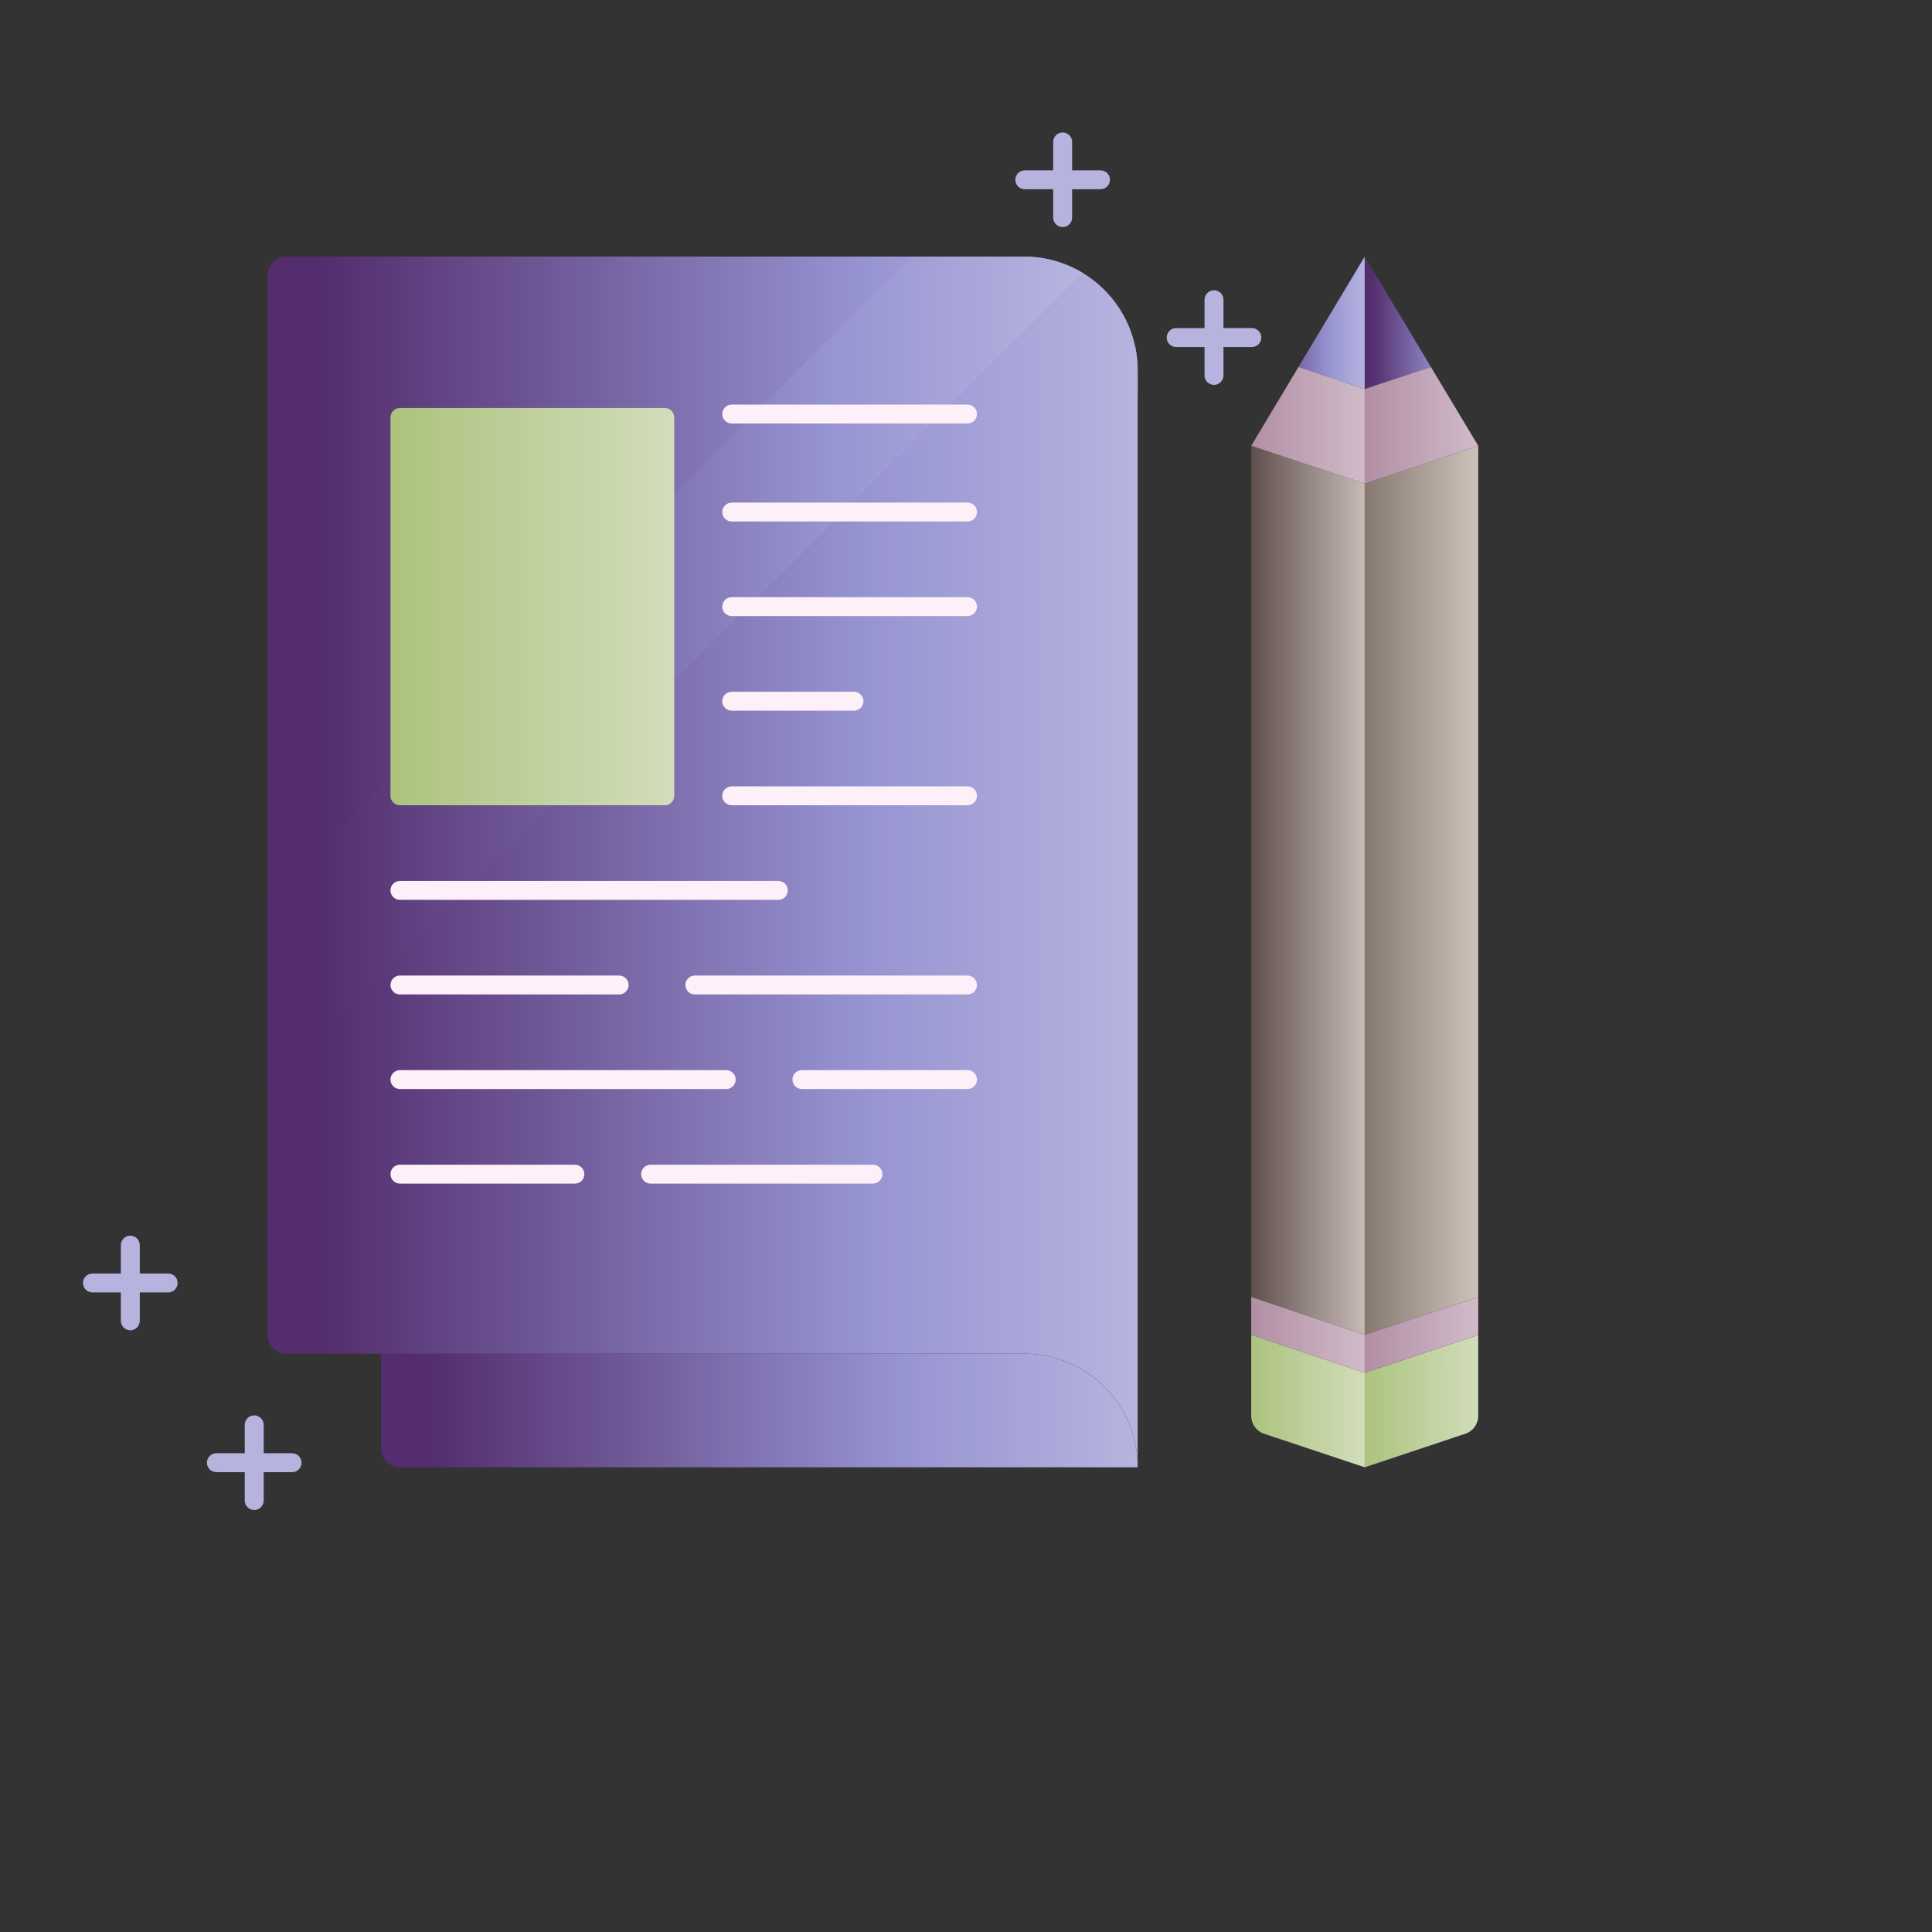 <?xml version="1.0" encoding="utf-8"?>
<!-- Generator: Adobe Illustrator 17.0.0, SVG Export Plug-In . SVG Version: 6.00 Build 0)  -->
<!DOCTYPE svg PUBLIC "-//W3C//DTD SVG 1.1//EN" "http://www.w3.org/Graphics/SVG/1.1/DTD/svg11.dtd">
<svg version="1.1" id="layer_1" xmlns="http://www.w3.org/2000/svg" xmlns:xlink="http://www.w3.org/1999/xlink" x="0px" y="0px"
	 width="124.981px" height="124.981px" viewBox="0 0 124.981 124.981" enable-background="new 0 0 124.981 124.981"
	 xml:space="preserve">
<rect x="0" y="0" width="124.981" height="124.981" fill="#333333" stroke="none"/>
<g>
	<g>
		<g>
			
				<linearGradient id="SVGID_1_" gradientUnits="userSpaceOnUse" x1="24.228" y1="-685.116" x2="73.176" y2="-685.116" gradientTransform="matrix(1 0 0 -1 0.42 -593.873)">
				<stop  offset="0" style="stop-color:#532D6D"/>
				<stop  offset="0.06" style="stop-color:#532D6D"/>
				<stop  offset="0.688" style="stop-color:#9794D2"/>
				<stop  offset="1" style="stop-color:#B6B4DF"/>
			</linearGradient>
			<path fill="url(#SVGID_1_)" d="M73.596,94.918H25.872c-0.676,0-1.224-0.547-1.224-1.224v-6.125h41.598
				C70.304,87.569,73.596,90.86,73.596,94.918L73.596,94.918z"/>
			
				<linearGradient id="SVGID_2_" gradientUnits="userSpaceOnUse" x1="16.885" y1="-649.632" x2="73.176" y2="-649.632" gradientTransform="matrix(1 0 0 -1 0.42 -593.873)">
				<stop  offset="0" style="stop-color:#532D6D"/>
				<stop  offset="0.06" style="stop-color:#532D6D"/>
				<stop  offset="0.688" style="stop-color:#9794D2"/>
				<stop  offset="1" style="stop-color:#B6B4DF"/>
			</linearGradient>
			<path fill="url(#SVGID_2_)" d="M17.306,86.345c0,0.676,0.547,1.224,1.224,1.224h47.731c4.054,0,7.335,3.288,7.335,7.35V23.95
				c0-4.06-3.291-7.351-7.35-7.351H18.529c-0.676,0-1.224,0.548-1.224,1.224v68.522H17.306z"/>
			
				<linearGradient id="SVGID_3_" gradientUnits="userSpaceOnUse" x1="16.886" y1="-637.359" x2="69.604" y2="-637.359" gradientTransform="matrix(1 0 0 -1 0.42 -593.873)">
				<stop  offset="0" style="stop-color:#532D6D"/>
				<stop  offset="0.06" style="stop-color:#532D6D"/>
				<stop  offset="0.688" style="stop-color:#9794D2"/>
				<stop  offset="1" style="stop-color:#B6B4DF"/>
			</linearGradient>
			<path fill="url(#SVGID_3_)" d="M66.246,16.6h-7.283L17.306,58.258v12.114l52.718-52.719C68.918,16.989,67.629,16.6,66.246,16.6z"
				/>
			
				<linearGradient id="SVGID_4_" gradientUnits="userSpaceOnUse" x1="16.886" y1="-646.039" x2="73.176" y2="-646.039" gradientTransform="matrix(1 0 0 -1 0.42 -593.873)">
				<stop  offset="0" style="stop-color:#532D6D"/>
				<stop  offset="0.06" style="stop-color:#532D6D"/>
				<stop  offset="0.688" style="stop-color:#9794D2"/>
				<stop  offset="1" style="stop-color:#B6B4DF"/>
			</linearGradient>
			<path fill="url(#SVGID_4_)" d="M73.596,23.95c0-0.54-0.062-1.066-0.173-1.573L17.306,78.495v3.461l56.29-56.29V23.95z"/>
			<path fill="#FDF0F8" d="M62.588,27.396H47.335c-0.337,0-0.612-0.274-0.612-0.612s0.275-0.612,0.612-0.612h15.253
				c0.338,0,0.612,0.274,0.612,0.612S62.926,27.396,62.588,27.396z"/>
			<path fill="#FDF0F8" d="M62.588,33.736H47.335c-0.337,0-0.612-0.274-0.612-0.612c0-0.338,0.275-0.612,0.612-0.612h15.253
				c0.338,0,0.612,0.274,0.612,0.612C63.2,33.462,62.926,33.736,62.588,33.736z"/>
			<path fill="#FDF0F8" d="M62.588,39.854H47.335c-0.337,0-0.612-0.274-0.612-0.612c0-0.338,0.275-0.612,0.612-0.612h15.253
				c0.338,0,0.612,0.274,0.612,0.612C63.2,39.581,62.926,39.854,62.588,39.854z"/>
			<path fill="#FDF0F8" d="M55.244,45.973h-7.909c-0.337,0-0.612-0.274-0.612-0.612c0-0.338,0.275-0.612,0.612-0.612h7.909
				c0.339,0,0.612,0.274,0.612,0.612C55.856,45.699,55.584,45.973,55.244,45.973z"/>
			<path fill="#FDF0F8" d="M62.588,52.092H47.335c-0.337,0-0.612-0.274-0.612-0.612c0-0.338,0.275-0.612,0.612-0.612h15.253
				c0.338,0,0.612,0.274,0.612,0.612S62.926,52.092,62.588,52.092z"/>
			<path fill="#FDF0F8" d="M50.349,58.211H25.872c-0.337,0-0.612-0.274-0.612-0.612c0-0.338,0.275-0.612,0.612-0.612h24.477
				c0.338,0,0.612,0.274,0.612,0.612C50.961,57.937,50.687,58.211,50.349,58.211z"/>
			<path fill="#FDF0F8" d="M62.588,64.331H44.949c-0.338,0-0.612-0.274-0.612-0.612s0.274-0.612,0.612-0.612h17.639
				c0.338,0,0.612,0.274,0.612,0.612S62.926,64.331,62.588,64.331z"/>
			<path fill="#FDF0F8" d="M40.053,64.331H25.872c-0.337,0-0.612-0.274-0.612-0.612s0.275-0.612,0.612-0.612h14.181
				c0.339,0,0.612,0.274,0.612,0.612C40.664,64.057,40.392,64.331,40.053,64.331z"/>
			<path fill="#FDF0F8" d="M62.588,70.449H51.876c-0.339,0-0.612-0.274-0.612-0.612s0.273-0.612,0.612-0.612h10.711
				c0.338,0,0.612,0.274,0.612,0.612S62.926,70.449,62.588,70.449z"/>
			<path fill="#FDF0F8" d="M46.98,70.449H25.872c-0.337,0-0.612-0.274-0.612-0.612s0.275-0.612,0.612-0.612H46.98
				c0.338,0,0.612,0.274,0.612,0.612S47.319,70.449,46.98,70.449z"/>
			<path fill="#FDF0F8" d="M56.468,76.568H42.087c-0.339,0-0.612-0.274-0.612-0.612s0.273-0.612,0.612-0.612h14.382
				c0.339,0,0.612,0.274,0.612,0.612C57.08,76.294,56.807,76.568,56.468,76.568z"/>
			<path fill="#FDF0F8" d="M37.19,76.568H25.872c-0.337,0-0.612-0.274-0.612-0.612s0.275-0.612,0.612-0.612H37.19
				c0.338,0,0.612,0.274,0.612,0.612S37.529,76.568,37.19,76.568z"/>
			
				<linearGradient id="SVGID_5_" gradientUnits="userSpaceOnUse" x1="80.521" y1="-651.468" x2="87.863" y2="-651.468" gradientTransform="matrix(1 0 0 -1 0.42 -593.873)">
				<stop  offset="0" style="stop-color:#60504D"/>
				<stop  offset="1" style="stop-color:#C7BBB6"/>
			</linearGradient>
			<polygon fill="url(#SVGID_5_)" points="80.941,28.837 80.941,83.906 88.283,86.353 88.283,31.286 			"/>
			
				<linearGradient id="SVGID_6_" gradientUnits="userSpaceOnUse" x1="87.863" y1="-651.468" x2="95.206" y2="-651.468" gradientTransform="matrix(1 0 0 -1 0.42 -593.873)">
				<stop  offset="0" style="stop-color:#86786F"/>
				<stop  offset="1" style="stop-color:#CDC3BB"/>
			</linearGradient>
			<polygon fill="url(#SVGID_6_)" points="95.626,28.837 88.283,31.286 88.283,86.353 95.626,83.906 			"/>
			<linearGradient id="SVGID_7_" gradientUnits="userSpaceOnUse" x1="80.941" y1="90.636" x2="88.284" y2="90.636">
				<stop  offset="0" style="stop-color:#ACC37E"/>
				<stop  offset="1" style="stop-color:#D2DDBB"/>
			</linearGradient>
			<path fill="url(#SVGID_7_)" d="M80.941,86.353v5.237c0,0.527,0.337,0.994,0.837,1.16l6.506,2.169V88.8L80.941,86.353z"/>
			<linearGradient id="SVGID_8_" gradientUnits="userSpaceOnUse" x1="88.283" y1="90.637" x2="95.626" y2="90.637">
				<stop  offset="0" style="stop-color:#ACC37E"/>
				<stop  offset="1" style="stop-color:#D2DDBB"/>
			</linearGradient>
			<path fill="url(#SVGID_8_)" d="M88.283,88.801v6.119l6.506-2.169c0.5-0.166,0.837-0.633,0.837-1.16v-5.237L88.283,88.801z"/>
			
				<linearGradient id="SVGID_9_" gradientUnits="userSpaceOnUse" x1="87.863" y1="-680.226" x2="95.206" y2="-680.226" gradientTransform="matrix(1 0 0 -1 0.42 -593.873)">
				<stop  offset="0" style="stop-color:#B28EA5"/>
				<stop  offset="1" style="stop-color:#D0BBC9"/>
			</linearGradient>
			<polygon fill="url(#SVGID_9_)" points="88.283,86.353 88.283,88.801 95.626,86.353 95.626,83.906 			"/>
			
				<linearGradient id="SVGID_10_" gradientUnits="userSpaceOnUse" x1="80.521" y1="-680.226" x2="87.863" y2="-680.226" gradientTransform="matrix(1 0 0 -1 0.42 -593.873)">
				<stop  offset="0" style="stop-color:#B28EA5"/>
				<stop  offset="1" style="stop-color:#D0BBC9"/>
			</linearGradient>
			<polygon fill="url(#SVGID_10_)" points="80.941,83.906 80.941,86.353 88.283,88.801 88.283,86.353 			"/>
			
				<linearGradient id="SVGID_11_" gradientUnits="userSpaceOnUse" x1="80.52" y1="-614.756" x2="87.863" y2="-614.756" gradientTransform="matrix(1 0 0 -1 0.42 -593.873)">
				<stop  offset="0" style="stop-color:#532D6D"/>
				<stop  offset="0.06" style="stop-color:#532D6D"/>
				<stop  offset="0.688" style="stop-color:#9794D2"/>
				<stop  offset="1" style="stop-color:#B6B4DF"/>
			</linearGradient>
			<polygon fill="url(#SVGID_11_)" points="88.283,16.6 84,23.738 88.283,25.166 			"/>
			
				<linearGradient id="SVGID_12_" gradientUnits="userSpaceOnUse" x1="80.521" y1="-621.385" x2="87.863" y2="-621.385" gradientTransform="matrix(1 0 0 -1 0.42 -593.873)">
				<stop  offset="0" style="stop-color:#B28EA5"/>
				<stop  offset="1" style="stop-color:#D0BBC9"/>
			</linearGradient>
			<polygon fill="url(#SVGID_12_)" points="84,23.738 80.941,28.837 88.283,31.286 88.283,25.166 			"/>
			
				<linearGradient id="SVGID_13_" gradientUnits="userSpaceOnUse" x1="87.863" y1="-614.756" x2="95.206" y2="-614.756" gradientTransform="matrix(1 0 0 -1 0.42 -593.873)">
				<stop  offset="0" style="stop-color:#532D6D"/>
				<stop  offset="0.06" style="stop-color:#532D6D"/>
				<stop  offset="0.688" style="stop-color:#9794D2"/>
				<stop  offset="1" style="stop-color:#B6B4DF"/>
			</linearGradient>
			<polygon fill="url(#SVGID_13_)" points="92.566,23.738 88.283,16.6 88.283,25.166 			"/>
			
				<linearGradient id="SVGID_14_" gradientUnits="userSpaceOnUse" x1="87.863" y1="-621.385" x2="95.206" y2="-621.385" gradientTransform="matrix(1 0 0 -1 0.42 -593.873)">
				<stop  offset="0" style="stop-color:#B28EA5"/>
				<stop  offset="1" style="stop-color:#D0BBC9"/>
			</linearGradient>
			<polygon fill="url(#SVGID_14_)" points="88.283,25.166 88.283,31.286 95.626,28.837 92.566,23.738 			"/>
			<linearGradient id="SVGID_15_" gradientUnits="userSpaceOnUse" x1="25.26" y1="39.242" x2="43.617" y2="39.242">
				<stop  offset="0" style="stop-color:#ACC37E"/>
				<stop  offset="1" style="stop-color:#D2DDBB"/>
			</linearGradient>
			<path fill="url(#SVGID_15_)" d="M43.004,26.393H25.872c-0.337,0-0.612,0.274-0.612,0.612V51.48c0,0.338,0.275,0.612,0.612,0.612
				h9.714h7.419c0.339,0,0.612-0.274,0.612-0.612V27.005C43.616,26.667,43.344,26.393,43.004,26.393z"/>
		</g>
	</g>
	<path fill="#B6B4DF" d="M68.132,9.182v1.836h-1.836c-0.339,0-0.612,0.274-0.612,0.612c0,0.338,0.272,0.612,0.612,0.612h1.836v1.836
		c0,0.338,0.272,0.612,0.612,0.612c0.337,0,0.612-0.274,0.612-0.612v-1.836h1.836c0.337,0,0.612-0.274,0.612-0.612
		c0-0.338-0.275-0.612-0.612-0.612h-1.836V9.182c0-0.338-0.275-0.612-0.612-0.612C68.404,8.57,68.132,8.844,68.132,9.182z"/>
	<path fill="#B6B4DF" d="M7.818,80.548v1.836H5.982c-0.337,0-0.612,0.274-0.612,0.612s0.275,0.612,0.612,0.612h1.836v1.836
		c0,0.338,0.275,0.612,0.612,0.612c0.339,0,0.612-0.274,0.612-0.612v-1.836h1.836c0.339,0,0.612-0.274,0.612-0.612
		s-0.272-0.612-0.612-0.612H9.042v-1.835c0-0.338-0.272-0.612-0.612-0.612C8.093,79.936,7.818,80.209,7.818,80.548z"/>
	<path fill="#B6B4DF" d="M15.834,92.174v1.836h-1.836c-0.339,0-0.612,0.274-0.612,0.612s0.272,0.612,0.612,0.612h1.836v1.836
		c0,0.338,0.272,0.612,0.612,0.612c0.337,0,0.612-0.274,0.612-0.612v-1.836h1.836c0.337,0,0.612-0.274,0.612-0.612
		s-0.275-0.612-0.612-0.612h-1.836v-1.836c0-0.338-0.275-0.612-0.612-0.612C16.107,91.561,15.834,91.835,15.834,92.174z"/>
	<path fill="#B6B4DF" d="M77.922,19.39v1.836h-1.836c-0.338,0-0.612,0.274-0.612,0.612s0.274,0.612,0.612,0.612h1.836v1.836
		c0,0.338,0.274,0.612,0.612,0.612s0.612-0.274,0.612-0.612v-1.837h1.836c0.338,0,0.612-0.274,0.612-0.612s-0.274-0.612-0.612-0.612
		h-1.836v-1.836c0-0.338-0.274-0.612-0.612-0.612C78.195,18.779,77.922,19.053,77.922,19.39z"/>
</g>
</svg>

